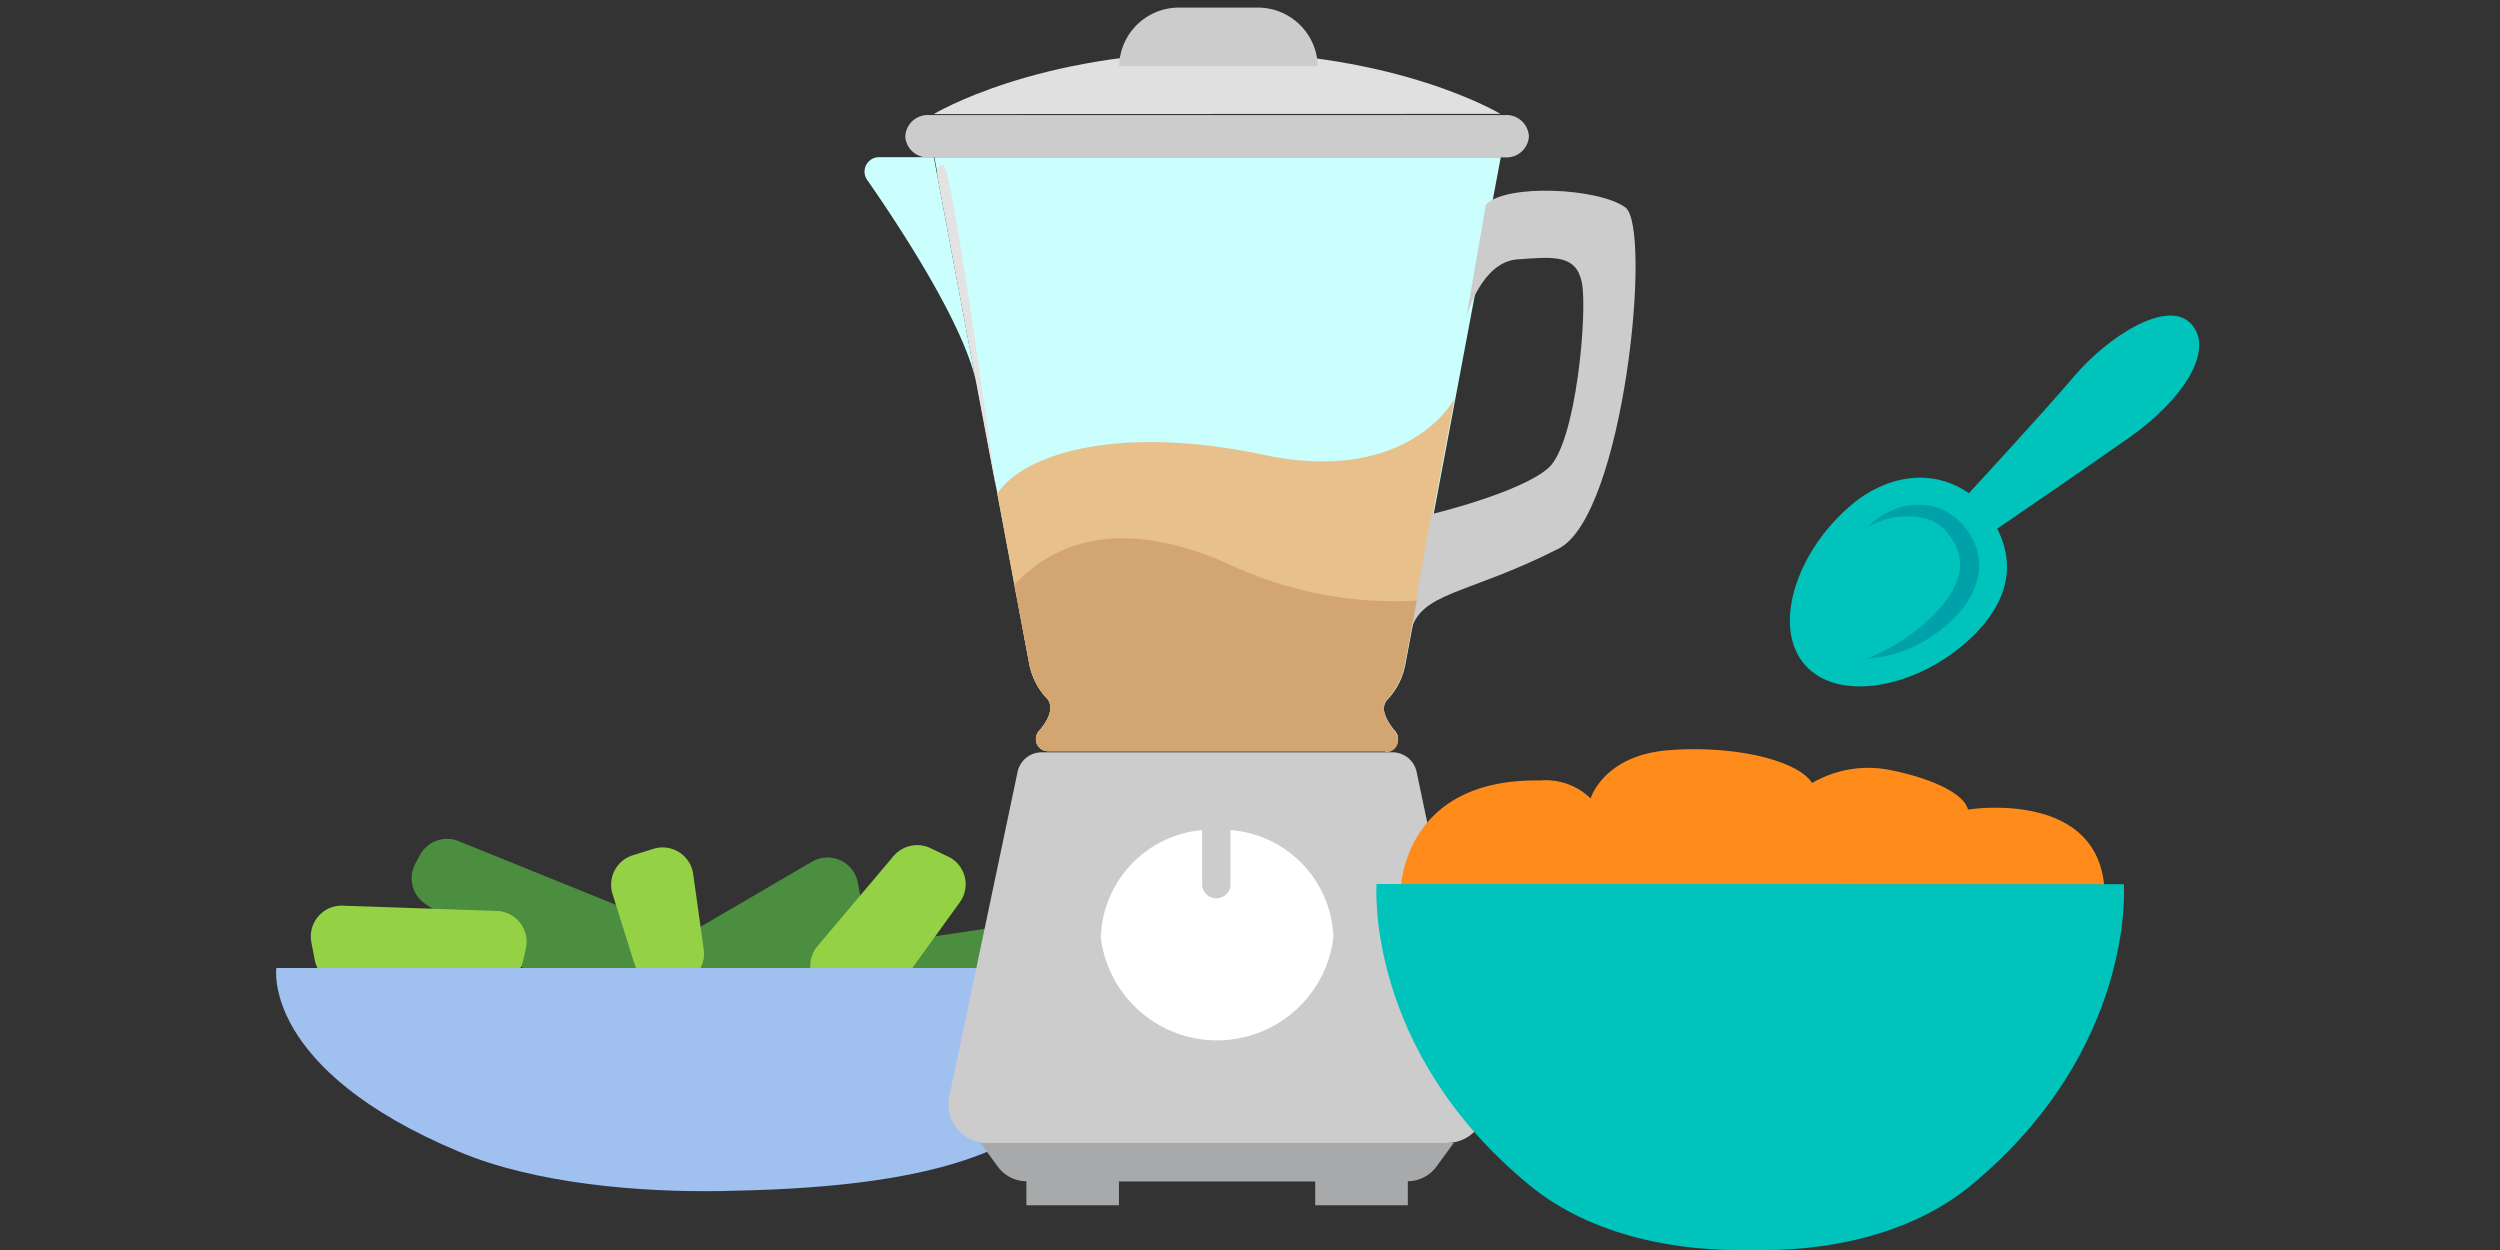 <svg xmlns="http://www.w3.org/2000/svg" viewBox="0 0 128 64"><rect x="0" y="0" width="128" height="64" fill="#333333" stroke="none"/><g style="isolation:isolate"><g id="Layer_1" data-name="Layer 1"><path d="M21.5,43.78l-.24.45a1.58,1.58,0,0,0,.53,2.06l10.68,7a1.59,1.59,0,0,0,2.41-1l.68-2.91a1.6,1.6,0,0,0-1-1.83l-11.12-4.5A1.58,1.58,0,0,0,21.5,43.78Z" style="fill:#4b8e3f"></path><path d="M38.9,52.31l4.78-4.53a1.61,1.61,0,0,0,.46-1.44l-.22-1.15a1.58,1.58,0,0,0-2.35-1.07L35.7,47.55a1.58,1.58,0,0,0-.57,2.16L36.45,52A1.57,1.57,0,0,0,38.9,52.31Z" style="fill:#4b8e3f"></path><path d="M48.06,47.91l8.79-1.32a1.58,1.58,0,0,1,1.81,1.69h0a1.57,1.57,0,0,1-1.33,1.43l-8.81,1.38a1.58,1.58,0,0,1-1.67-2.25l0-.05A1.59,1.59,0,0,1,48.06,47.91Z" style="fill:#4b8e3f"></path><path d="M16.11,49.13l-.17-.89a1.58,1.58,0,0,1,1.61-1.87l7.89.27a1.58,1.58,0,0,1,1.48,1.94l-.14.62a1.59,1.59,0,0,1-1.54,1.22H17.66A1.57,1.57,0,0,1,16.11,49.13Z" style="fill:#94d145"></path><path d="M32.47,49.31l-1.1-3.51a1.58,1.58,0,0,1,1-2l1.12-.35a1.58,1.58,0,0,1,2,1.29l.54,3.86a1.57,1.57,0,0,1-1.56,1.8H34A1.57,1.57,0,0,1,32.47,49.31Z" style="fill:#94d145"></path><path d="M41.84,48.46l3.91-4.63a1.59,1.59,0,0,1,1.88-.41l.9.43a1.57,1.57,0,0,1,.61,2.35l-3.3,4.57a1.58,1.58,0,0,1-1.65.61L42.68,51A1.59,1.59,0,0,1,41.84,48.46Z" style="fill:#94d145"></path><path d="M54.32,51.18l1-.27a1.59,1.59,0,0,0,1-2.16l-.91-2.08a1.58,1.58,0,0,0-1.84-.9l-.59.15a1.59,1.59,0,0,0-1.15,1.89l.51,2.2A1.57,1.57,0,0,0,54.32,51.18Z" style="fill:#ff8c1a"></path><path d="M37,49.56H14.15s-.78,5.17,9.38,9.42c3.84,1.61,9.15,2.08,13.49,2s9.65-.4,13.5-2c10.16-4.25,9.38-9.42,9.38-9.42Z" style="fill:#a0c0ef"></path><g style="mix-blend-mode:multiply"><path d="M71,35.86l.15-.16v0h0a3.59,3.59,0,0,0,.8-1.65l4.89-26h-29L52.7,34a3.59,3.59,0,0,0,.8,1.65h0l0,0,.15.16c.32.47,0,1.11-.48,1.65a.62.62,0,0,0,.53,1H70.92a.62.62,0,0,0,.53-1C71,37,70.65,36.33,71,35.86Z" style="fill:#cafffe"></path></g><path d="M64.66,23.28c-7.37-1.56-12.26-.06-13.6,2L52.7,34a3.59,3.59,0,0,0,.8,1.65h0l0,0,.15.16c.32.47,0,1.11-.48,1.65a.62.62,0,0,0,.53,1H70.92a.62.62,0,0,0,.53-1c-.44-.54-.8-1.18-.48-1.65l.15-.16v0h0a3.59,3.59,0,0,0,.8-1.65l2.55-13.58h0S72.14,24.87,64.66,23.28Z" style="fill:#e8c08b"></path><path d="M74.06,58.52H50.57a2,2,0,0,1-2-2.21L52.1,39.52a1.26,1.26,0,0,1,1.27-1H71.26a1.26,1.26,0,0,1,1.27,1l3.54,16.79A2,2,0,0,1,74.06,58.52Z" style="fill:#ccc"></path><g style="mix-blend-mode:multiply"><path d="M47.81,8.05H45.06a.74.74,0,0,0-.67,1.15c1.6,2.29,5,7.44,5.6,10.43Z" style="fill:#cafffe"></path></g><path d="M83.22,10.62c-1.38-1-6.09-1.22-7.14-.15l-1,5.74s.76-2.8,2.61-2.93,3-.27,3.3,1.18-.28,8.23-1.71,9.5-6,2.37-6,2.37l.06-.38c-.5,2.86-.93,5.31-1.13,6.49.42-2.15,2.88-1.95,7.59-4.35C83.14,26.41,84.61,11.66,83.22,10.62Z" style="fill:#ccc"></path><path d="M50.2,58.52l.9,1.23a1.83,1.83,0,0,0,1.45.73v1.23h4.74V60.49H67.34v1.22h4.74V60.48a1.83,1.83,0,0,0,1.45-.73l.9-1.23Z" style="fill:#a7a9aa"></path><path d="M63,42.5v2.85a.73.73,0,0,1-1.45,0V42.5A5.7,5.7,0,0,0,56.36,48a6,6,0,0,0,11.91,0A5.7,5.7,0,0,0,63,42.5Z" style="fill:#fff"></path><g style="mix-blend-mode:multiply"><path d="M48,9.05,51,25S48.77,8.59,48.32,8.48,48,9.05,48,9.05Z" style="fill:#e3e3e3"></path></g><path d="M77.09,8.06H47.54A1.15,1.15,0,0,1,46.35,7h0a1.15,1.15,0,0,1,1.19-1.11H77.09a1.15,1.15,0,0,1,1.19,1.11h0A1.15,1.15,0,0,1,77.09,8.06Z" style="fill:#ccc"></path><path d="M47.81,5.84s5.24-3.18,14.5-3.18S76.82,5.83,76.82,5.83Z" style="fill:#e0e0e0"></path><path d="M67.47,3.39H57.3a3.06,3.06,0,0,1,3.16-3H64.3a3.07,3.07,0,0,1,3.17,3Z" style="fill:#ccc"></path><path d="M70.92,38.52a.62.62,0,0,0,.53-1c-.44-.54-.8-1.18-.48-1.65l.15-.16v0h0a3.59,3.59,0,0,0,.8-1.65l.62-3.31A20,20,0,0,1,63.17,29c-5.82-2.69-9.26-1.17-11.24.94L52.7,34a3.59,3.59,0,0,0,.8,1.65h0l0,0,.15.16c.32.47,0,1.11-.48,1.65a.62.62,0,0,0,.53,1H70.92Z" style="fill:#d3a671"></path><path d="M94.62,26c-2.7,2.38-3.88,6.15-2.2,8.05s5.56,1.21,8.26-1.17c1.48-1.31,2.84-3.33,1.58-5.81,0,0,4-2.74,6.72-4.64s4.43-4.45,3.23-5.82-4.28.62-6,2.64-5.4,6-5.4,6C98.49,23.67,96,24.73,94.62,26Z" style="fill:#00c4bc"></path><path d="M95.6,27a4,4,0,0,1,1.61-1,3.26,3.26,0,0,1,2,0,3.19,3.19,0,0,1,.92.51,4.13,4.13,0,0,1,.68.77,3,3,0,0,1,.51,2,4,4,0,0,1-.82,1.86,6.34,6.34,0,0,1-1.42,1.32,6.74,6.74,0,0,1-3.5,1.26,10.22,10.22,0,0,0,3-1.84,6.89,6.89,0,0,0,1.15-1.27,3.35,3.35,0,0,0,.61-1.45,2.17,2.17,0,0,0-.33-1.44,2.5,2.5,0,0,0-.48-.63,2.64,2.64,0,0,0-.64-.45A4,4,0,0,0,95.6,27Z" style="fill:#00a1a9"></path><path d="M71.71,45.66s0-5.81,7.13-5.7a3.31,3.31,0,0,1,2.6.92s.65-2.21,4-2.47,6.59.51,7.34,1.68a5.71,5.71,0,0,1,3.8-.7c2.37.44,4,1.27,4.18,2.06,0,0,7-1.13,7,4.46Z" style="fill:#ff8c1a"></path><path d="M89.61,45.26H70.48s-.65,8.47,7.85,15.44C81.54,63.33,86,64.09,89.61,64c3.63.1,8.07-.66,11.28-3.29,8.5-7,7.85-15.44,7.85-15.44Z" style="fill:#00c4bc"></path></g></g></svg>